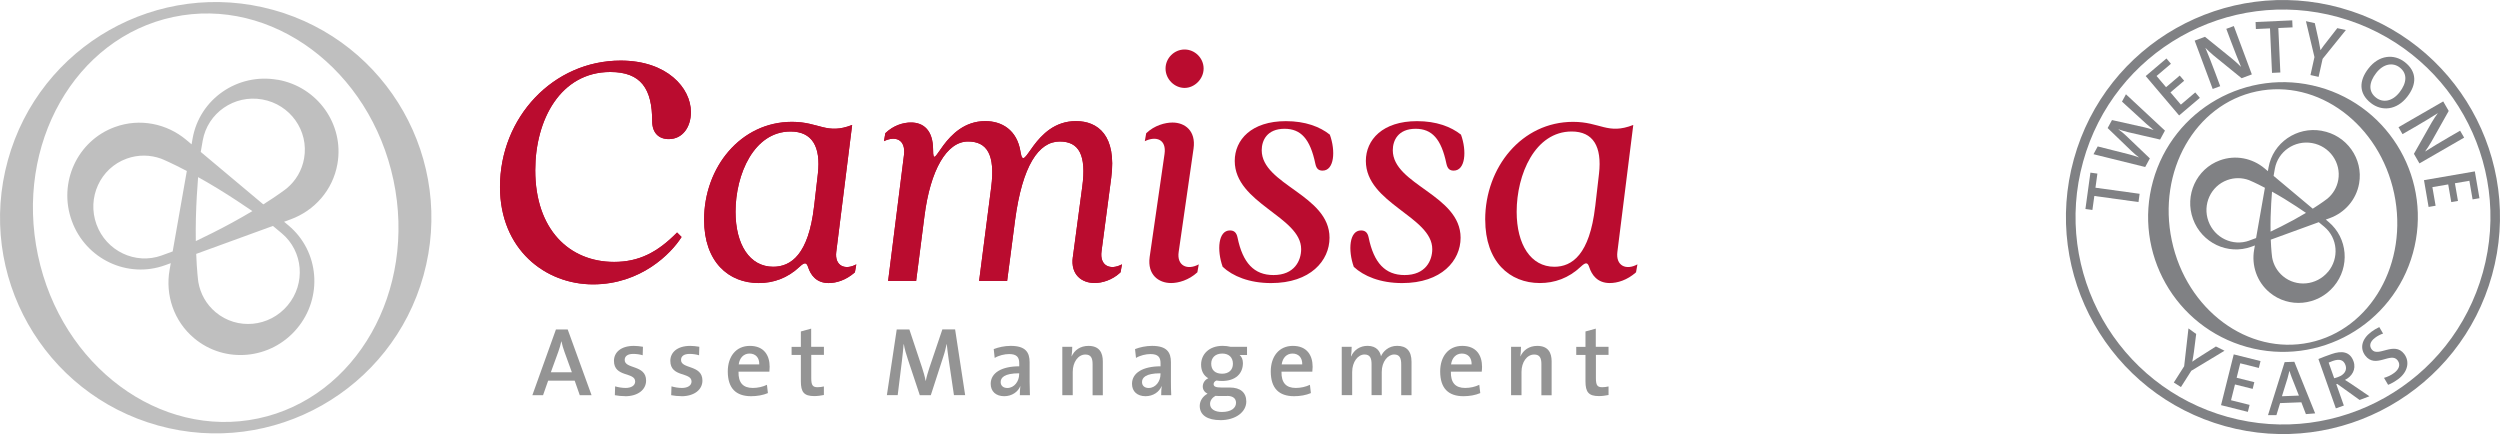 <svg xmlns="http://www.w3.org/2000/svg" id="Layer_1" data-name="Layer 1" viewBox="0 0 644.87 111.96"><defs><style>      .cls-1, .cls-2 {        fill-rule: evenodd;      }      .cls-1, .cls-2, .cls-3, .cls-4, .cls-5, .cls-6 {        stroke-width: 0px;      }      .cls-1, .cls-3 {        fill: #808184;      }      .cls-2, .cls-5 {        fill: #bfbfbf;      }      .cls-4 {        fill: #949494;      }      .cls-6 {        fill: #ba0c2f;      }    </style></defs><g><g><path class="cls-4" d="M149.55,101.94l-1.31-3.74h-6.85l-1.31,3.74h-2.76l6.08-16.95h3.04l6.15,16.95h-3.04ZM145.58,90.69c-.33-.88-.55-1.68-.75-2.61h-.05c-.17.85-.45,1.78-.78,2.69l-1.91,5.25h5.42l-1.93-5.32Z"></path><path class="cls-4" d="M161.23,102.19c-.93,0-1.86-.1-2.63-.25l.07-2.28c.78.23,1.76.41,2.71.41,1.46,0,2.46-.63,2.46-1.66,0-2.51-5.47-1-5.47-5.33,0-2.16,1.76-3.86,5.14-3.86.73,0,1.58.1,2.34.23l-.07,2.19c-.75-.23-1.63-.35-2.43-.35-1.48,0-2.21.6-2.21,1.56,0,2.41,5.52,1.18,5.52,5.32,0,2.34-2.09,4.04-5.42,4.04Z"></path><path class="cls-4" d="M175.76,102.19c-.93,0-1.86-.1-2.63-.25l.08-2.28c.78.23,1.76.41,2.71.41,1.46,0,2.46-.63,2.46-1.66,0-2.51-5.47-1-5.47-5.33,0-2.16,1.76-3.86,5.15-3.86.73,0,1.58.1,2.33.23l-.07,2.19c-.75-.23-1.63-.35-2.44-.35-1.48,0-2.21.6-2.21,1.56,0,2.41,5.52,1.18,5.52,5.32,0,2.34-2.09,4.04-5.43,4.04Z"></path><path class="cls-4" d="M198.46,95.87h-7.96c-.08,2.89,1.2,4.2,3.69,4.2,1.28,0,2.61-.3,3.64-.81l.25,2.14c-1.25.53-2.79.8-4.32.8-3.89,0-6.03-2.01-6.03-6.4,0-3.76,2.06-6.58,5.7-6.58s5.1,2.44,5.1,5.4c0,.35-.02.78-.07,1.25ZM193.34,91.2c-1.51,0-2.56,1.11-2.79,2.79h5.3c.05-1.71-.93-2.79-2.51-2.79Z"></path><path class="cls-4" d="M210.04,102.17c-2.66,0-3.46-1.03-3.46-3.82v-6.8h-2.39v-2.08h2.39v-3.97l2.66-.73v4.69h3.29v2.08h-3.27v5.98c0,1.86.38,2.36,1.63,2.36.55,0,1.16-.08,1.63-.2v2.21c-.73.15-1.66.28-2.49.28Z"></path><path class="cls-4" d="M246.07,101.94l-1.33-9.01c-.27-1.81-.4-3.04-.52-4.14h-.05c-.2.95-.45,2.06-.88,3.31l-3.19,9.84h-2.84l-3.04-9.14c-.45-1.33-.88-2.79-1.08-4.02h-.05c-.1,1.45-.28,2.78-.45,4.39l-1.08,8.76h-2.79l2.54-16.95h3.26l3.26,9.79c.4,1.23.73,2.36.93,3.46h.05c.25-1.25.53-2.11.93-3.37l3.34-9.89h3.29l2.59,16.95h-2.89Z"></path><path class="cls-4" d="M263.07,101.94c0-.8.02-1.63.13-2.31l-.02-.02c-.6,1.48-2.16,2.59-4.14,2.59-2.13,0-3.49-1.21-3.49-3.19,0-2.86,2.86-4.52,7.36-4.52v-.8c0-1.56-.65-2.36-2.61-2.36-1.16,0-2.66.35-3.72,1l-.25-2.28c1.23-.48,2.79-.83,4.39-.83,3.82,0,4.87,1.66,4.87,4.22v5.1c0,1.08.03,2.36.08,3.41h-2.59ZM262.89,96.29c-3.92,0-4.77,1.18-4.77,2.26,0,.93.65,1.53,1.71,1.53,1.83,0,3.06-1.76,3.06-3.54v-.25Z"></path><path class="cls-4" d="M281.83,101.94v-8.03c0-1.55-.43-2.46-1.86-2.46-1.88,0-3.26,1.98-3.26,4.47v6.02h-2.69v-12.48h2.56c0,.65-.05,1.73-.18,2.44l.02.03c.73-1.61,2.24-2.71,4.34-2.71,2.84,0,3.71,1.78,3.71,3.99v8.74h-2.66Z"></path><path class="cls-4" d="M299.53,101.94c0-.8.03-1.63.13-2.31l-.03-.02c-.6,1.48-2.16,2.59-4.14,2.59-2.13,0-3.49-1.21-3.49-3.19,0-2.86,2.86-4.52,7.36-4.52v-.8c0-1.56-.65-2.36-2.61-2.36-1.16,0-2.66.35-3.72,1l-.25-2.28c1.23-.48,2.79-.83,4.39-.83,3.82,0,4.87,1.66,4.87,4.22v5.1c0,1.08.02,2.36.08,3.41h-2.59ZM299.35,96.29c-3.92,0-4.77,1.18-4.77,2.26,0,.93.65,1.53,1.71,1.53,1.83,0,3.06-1.76,3.06-3.54v-.25Z"></path><path class="cls-4" d="M314.77,108.37c-3.27,0-5.3-1.26-5.3-3.67,0-1.41.93-2.59,2.01-3.14-.75-.38-1.23-1.03-1.23-1.86,0-.9.55-1.76,1.43-2.13-1.23-.68-1.86-1.96-1.86-3.51,0-2.64,2.01-4.85,5.57-4.85.75,0,1.38.1,2.06.25h4.22v2.11h-1.91c.53.43.85,1.18.85,2.08,0,2.71-1.88,4.62-5.4,4.62-.48,0-1.06-.05-1.43-.12-.5.2-.73.58-.73.93,0,.63.55.88,2.06.88h2.13c2.71,0,4.24,1.28,4.24,3.62,0,2.66-2.71,4.8-6.72,4.8ZM316.53,102.14h-2.34c-.23,0-.48,0-.68-.03-.85.48-1.38,1.23-1.38,2.08,0,1.33,1.25,2.08,3.06,2.08,2.34,0,3.64-1,3.64-2.36,0-1.08-.73-1.79-2.31-1.79ZM315.27,91.2c-1.78,0-2.84,1.08-2.84,2.61,0,1.63,1.01,2.59,2.81,2.59,1.68,0,2.79-.93,2.79-2.56s-1.03-2.64-2.76-2.64Z"></path><path class="cls-4" d="M338.52,95.87h-7.96c-.07,2.89,1.21,4.2,3.69,4.2,1.28,0,2.61-.3,3.64-.81l.25,2.14c-1.25.53-2.79.8-4.32.8-3.89,0-6.03-2.01-6.03-6.4,0-3.76,2.06-6.58,5.7-6.58s5.1,2.44,5.1,5.4c0,.35-.03.78-.08,1.25ZM333.4,91.2c-1.51,0-2.56,1.11-2.79,2.79h5.3c.05-1.71-.93-2.79-2.51-2.79Z"></path><path class="cls-4" d="M361.44,101.94v-7.96c0-1.56-.38-2.54-1.81-2.54-1.6,0-3.21,1.78-3.21,4.52v5.97h-2.63v-7.98c0-1.4-.3-2.51-1.81-2.51-1.71,0-3.19,1.91-3.19,4.52v5.97h-2.69v-12.48h2.56c0,.65-.05,1.71-.18,2.44l.05.03c.73-1.66,2.29-2.71,4.22-2.71,2.46,0,3.26,1.58,3.47,2.69.53-1.21,1.91-2.69,4.17-2.69,2.38,0,3.71,1.28,3.71,4.12v8.61h-2.66Z"></path><path class="cls-4" d="M382.21,95.87h-7.96c-.07,2.89,1.2,4.2,3.69,4.2,1.28,0,2.61-.3,3.64-.81l.25,2.14c-1.25.53-2.79.8-4.32.8-3.89,0-6.02-2.01-6.02-6.4,0-3.76,2.06-6.58,5.7-6.58s5.1,2.44,5.1,5.4c0,.35-.02.78-.08,1.25ZM377.09,91.2c-1.51,0-2.56,1.11-2.79,2.79h5.3c.05-1.71-.93-2.79-2.51-2.79Z"></path><path class="cls-4" d="M397.6,101.94v-8.03c0-1.55-.42-2.46-1.86-2.46-1.88,0-3.27,1.98-3.27,4.47v6.02h-2.69v-12.48h2.56c0,.65-.05,1.73-.17,2.44l.02.03c.73-1.61,2.24-2.71,4.34-2.71,2.84,0,3.71,1.78,3.71,3.99v8.74h-2.66Z"></path><path class="cls-4" d="M412.44,102.17c-2.66,0-3.47-1.03-3.47-3.82v-6.8h-2.38v-2.08h2.38v-3.97l2.66-.73v4.69h3.29v2.08h-3.26v5.98c0,1.86.37,2.36,1.63,2.36.55,0,1.16-.08,1.63-.2v2.21c-.73.15-1.66.28-2.48.28Z"></path></g><g><path class="cls-5" d="M71.6,20.58c-10.32-1.82-20.13,4.97-21.92,15.15,0,0-.1.56-.26,1.5l-1.38-1.16c-4.98-4.17-11.94-5.67-18.42-3.3-9.71,3.54-14.68,14.39-11.09,24.23,3.58,9.84,14.37,14.94,24.08,11.4,0,0,.53-.19,1.44-.52l-.31,1.77c-1.12,6.4,1.06,13.17,6.35,17.6,7.92,6.64,19.8,5.52,26.52-2.51,6.74-8.03,5.76-19.92-2.16-26.56,0,0-.44-.36-1.17-.98l1.69-.62c6.11-2.23,10.88-7.5,12.07-14.3,1.79-10.18-5.12-19.91-15.43-21.72ZM60,57.37c-3.48,1.9-7.05,3.66-9.49,4.82-.03-1.77-.03-3.73.02-5.88.09-3.96.36-7.94.57-10.62,1.55.86,3.25,1.84,5.08,2.96,3.38,2.06,6.7,4.28,8.92,5.8-1.52.91-3.22,1.89-5.11,2.92ZM41.76,65.88c-6.8,2.48-14.36-1.1-16.87-7.99-2.51-6.89.96-14.49,7.76-16.96,2.99-1.09,6.13-1.01,8.91,0,.37.14,2.78,1.15,6.63,3.18-1.2,6.82-2.82,16.04-3.65,20.75-1.7.62-2.78,1.02-2.79,1.02ZM74.19,78.78c-4.71,5.62-13.02,6.41-18.57,1.75-2.44-2.04-3.94-4.8-4.45-7.72-.07-.39-.39-2.98-.56-7.32,6.5-2.37,15.31-5.58,19.79-7.21,1.39,1.16,2.27,1.9,2.28,1.9,5.55,4.65,6.23,12.98,1.51,18.6ZM78.44,40.86c-.55,3.14-2.18,5.81-4.46,7.71-.3.25-2.38,1.83-6.06,4.15-5.3-4.45-12.49-10.47-16.14-13.53.31-1.79.51-2.92.51-2.93,1.26-7.13,8.13-11.89,15.35-10.61,7.22,1.27,12.06,8.08,10.8,15.21Z"></path><path class="cls-2" d="M70.5,2.56C40.88-5.65,10.23,11.7,2.04,41.3c-8.21,29.6,9.14,60.25,38.75,68.46,29.6,8.21,60.25-9.15,68.46-38.74,8.2-29.6-9.14-60.25-38.74-68.46ZM66.58,107.94c-25.33,5.35-50.76-13.5-56.79-42.09C3.74,37.25,19.38,9.73,44.71,4.38c25.32-5.35,50.74,13.5,56.79,42.1,6.03,28.59-9.6,56.11-34.92,61.46Z"></path></g><g><path class="cls-6" d="M128.97,48.2c0-17.94,13.74-32.57,31.14-32.57,11.95,0,18.11,7.05,18.11,13.29,0,3.84-2.14,6.96-5.71,6.96-2.59,0-4.28-1.61-4.28-4.64,0-8.3-2.86-12.67-10.8-12.67-12.85,0-19.36,12.32-19.36,25.34,0,15.35,8.83,23.65,20.34,23.65,6.34,0,11.15-2.41,16.24-7.59l1.16,1.16c-2.68,4.28-10.53,12.22-22.84,12.22s-24-9.01-24-25.16Z"></path><path class="cls-6" d="M181.62,56.68c0-13.56,9.46-25.25,22.67-25.25,7.05,0,8.92,3.39,15.52.8l-4.1,32.75c-.45,3.57,2.23,4.82,5.17,3.21l-.36,2.05c-2.32,2.05-4.82,2.77-6.78,2.77-3.21,0-4.64-2.14-5.26-4.02-.45-1.43-.98-1.34-2.23-.18-3.12,2.95-6.78,4.2-10.53,4.2-7.85,0-14.1-5.53-14.1-16.33ZM209.99,53.28l.98-8.47c.8-7.05-1.52-10.89-7.05-10.89-9.46,0-14.19,11.06-14.19,20.7,0,8.48,3.66,14.19,9.72,14.19,4.55,0,9.1-3.12,10.53-15.52Z"></path><path class="cls-6" d="M276.74,66.31l2.41-18.03c1.16-8.39-.89-11.78-5.8-11.78-5.44,0-9.64,6.25-11.51,20.26l-2.05,15.7h-7.23l3.12-24.18c1.07-8.39-1.07-11.78-5.98-11.78-5.53,0-9.73,7.4-11.24,19.27l-2.14,16.69h-7.23l4.1-32.57c.44-3.93-2.23-4.91-5.17-3.48l.35-2.05c2.14-2.05,4.64-2.76,6.61-2.76,3.12,0,5.71,1.87,5.71,7.05,0,6.69,2.68-7.41,13.47-7.41,4.11,0,8.21,2.14,9.1,8.03.98,6.07,3.3-8.03,14.28-8.03,5.71,0,10.53,3.75,9.1,14.63l-2.5,18.92c-.54,3.84,2.32,5,5.27,3.39l-.36,2.05c-2.14,2.05-4.82,2.77-6.7,2.77-3.3,0-6.24-2.14-5.62-6.69Z"></path><path class="cls-6" d="M296.55,66.31l3.84-26.59c.54-3.75-2.14-4.73-5.09-3.3l.36-2.05c2.14-2.05,4.91-2.76,6.78-2.76,3.22,0,6.07,2.14,5.44,6.69l-3.84,26.68c-.54,3.57,2.23,4.82,5.18,3.21l-.36,2.05c-2.23,2.05-4.91,2.77-6.78,2.77-3.21,0-6.15-2.14-5.53-6.69ZM300.65,17.68c0-2.68,2.23-4.91,4.91-4.91s4.91,2.23,4.91,4.91-2.32,5-4.91,5-4.91-2.23-4.91-5Z"></path><path class="cls-6" d="M315.38,68.81c-1.52-4.28-1.16-9.37,1.87-9.37,1.07,0,1.69.53,1.96,1.79,1.34,6.6,4.28,9.72,9.28,9.72,5.44,0,7.14-3.75,7.14-6.69,0-8.39-17.13-11.78-17.13-22.75,0-5.44,4.28-10.26,13.2-10.26,5,0,8.75,1.43,11.33,3.48,1.52,4.19,1.16,9.28-1.87,9.28-1.07,0-1.61-.53-1.87-1.78-1.34-6.43-3.75-9.01-7.94-9.01-4.55,0-5.89,3.04-5.89,5.53,0,8.92,17.49,11.51,17.49,22.58,0,5.89-4.91,11.69-15.08,11.69-5.62,0-9.9-1.78-12.49-4.2Z"></path><path class="cls-6" d="M349.2,68.81c-1.52-4.28-1.16-9.37,1.87-9.37,1.07,0,1.7.53,1.96,1.79,1.34,6.6,4.29,9.72,9.28,9.72,5.44,0,7.14-3.75,7.14-6.69,0-8.39-17.13-11.78-17.13-22.75,0-5.44,4.29-10.26,13.2-10.26,5,0,8.74,1.43,11.34,3.48,1.52,4.19,1.16,9.28-1.88,9.28-1.07,0-1.6-.53-1.88-1.78-1.33-6.43-3.75-9.01-7.94-9.01-4.55,0-5.89,3.04-5.89,5.53,0,8.92,17.49,11.51,17.49,22.58,0,5.89-4.9,11.69-15.08,11.69-5.62,0-9.9-1.78-12.49-4.2Z"></path><path class="cls-6" d="M383.1,56.68c0-13.56,9.46-25.25,22.67-25.25,7.05,0,8.92,3.39,15.53.8l-4.1,32.75c-.45,3.57,2.23,4.82,5.17,3.21l-.36,2.05c-2.32,2.05-4.82,2.77-6.78,2.77-3.21,0-4.64-2.14-5.26-4.02-.45-1.43-.98-1.34-2.23-.18-3.12,2.95-6.78,4.2-10.53,4.2-7.85,0-14.1-5.53-14.1-16.33ZM411.48,53.28l.98-8.47c.8-7.05-1.52-10.89-7.05-10.89-9.46,0-14.19,11.06-14.19,20.7,0,8.48,3.66,14.19,9.72,14.19,4.55,0,9.1-3.12,10.53-15.52Z"></path><path class="cls-6" d="M128.97,48.2c0-17.94,13.74-32.57,31.14-32.57,11.95,0,18.11,7.05,18.11,13.29,0,3.84-2.14,6.96-5.71,6.96-2.59,0-4.28-1.61-4.28-4.64,0-8.3-2.86-12.67-10.8-12.67-12.85,0-19.36,12.32-19.36,25.34,0,15.35,8.83,23.65,20.34,23.65,6.34,0,11.15-2.41,16.24-7.59l1.16,1.16c-2.68,4.28-10.53,12.22-22.84,12.22s-24-9.01-24-25.16Z"></path><path class="cls-6" d="M181.62,56.68c0-13.56,9.46-25.25,22.67-25.25,7.05,0,8.92,3.39,15.52.8l-4.1,32.75c-.45,3.57,2.23,4.82,5.17,3.21l-.36,2.05c-2.32,2.05-4.82,2.77-6.78,2.77-3.21,0-4.64-2.14-5.26-4.02-.45-1.43-.98-1.34-2.23-.18-3.12,2.95-6.78,4.2-10.53,4.2-7.85,0-14.1-5.53-14.1-16.33ZM209.99,53.28l.98-8.47c.8-7.05-1.52-10.89-7.05-10.89-9.46,0-14.19,11.06-14.19,20.7,0,8.48,3.66,14.19,9.72,14.19,4.55,0,9.1-3.12,10.53-15.52Z"></path><path class="cls-6" d="M276.74,66.31l2.41-18.03c1.16-8.39-.89-11.78-5.8-11.78-5.44,0-9.64,6.25-11.51,20.26l-2.05,15.7h-7.23l3.12-24.18c1.07-8.39-1.07-11.78-5.98-11.78-5.53,0-9.73,7.4-11.24,19.27l-2.14,16.69h-7.23l4.1-32.57c.44-3.93-2.23-4.91-5.17-3.48l.35-2.05c2.14-2.05,4.64-2.76,6.61-2.76,3.12,0,5.71,1.87,5.71,7.05,0,6.69,2.68-7.41,13.47-7.41,4.11,0,8.21,2.14,9.1,8.03.98,6.07,3.3-8.03,14.28-8.03,5.71,0,10.53,3.75,9.1,14.63l-2.5,18.92c-.54,3.84,2.32,5,5.27,3.39l-.36,2.05c-2.14,2.05-4.82,2.77-6.7,2.77-3.3,0-6.24-2.14-5.62-6.69Z"></path></g></g><g><path class="cls-3" d="M540.52,48.42l11.39,1.57-.29,2.13-11.39-1.57-.5,3.61-1.8-.25,1.29-9.38,1.8.25-.5,3.63Z"></path><path class="cls-3" d="M558.45,33.68l-1.26,2.32-8.31-1.92c-.81-.19-1.63-.46-2.45-.74v.02c.67.48,1.31,1,1.93,1.59l6.19,5.91-1.2,2.22-13.34-3.3,1.09-2.01,8.08,2.04c.88.23,1.71.48,2.55.8v-.02c-.69-.53-1.36-1.08-1.96-1.67l-6.11-5.89,1.12-2.06,8.32,1.86c.72.16,1.59.41,2.4.7v-.02c-.65-.52-1.24-1.01-1.81-1.52l-6.33-5.78,1.02-1.89,10.06,9.37Z"></path><path class="cls-3" d="M562.09,29.77l-8.61-10.15,5.35-4.54,1.16,1.37-3.71,3.15,2.45,2.89,3.53-3,1.14,1.34-3.53,3,2.68,3.16,3.71-3.15,1.19,1.4-5.35,4.54Z"></path><path class="cls-3" d="M578.21,20.17l-7.21-5.86c-.83-.7-1.51-1.33-2.13-1.98.53,1.19,1.82,4.48,2.55,6.46l1.28,3.44-1.94.72-4.65-12.47,2.66-.99,7.07,5.72c.76.64,1.56,1.36,2.24,2.05-.6-1.4-1.89-4.68-2.63-6.66l-1.18-3.16,1.94-.72,4.65,12.47-2.66.99Z"></path><path class="cls-3" d="M587.69,7.22l.52,11.48-2.15.1-.52-11.48-3.64.17-.08-1.81,9.46-.43.08,1.81-3.66.17Z"></path><path class="cls-3" d="M599.11,15.19l-1.03,4.64-2.1-.47,1.03-4.64-2.2-9.26,2.29.51,1.01,4.53c.17.85.32,1.65.44,2.4h.04c.46-.7,1.03-1.44,1.62-2.18l2.69-3.46,2.21.49-6,7.43Z"></path><path class="cls-3" d="M611.59,26.6c-3.19-2.48-3.13-5.75-.65-8.94,2.73-3.52,6.59-3.8,9.36-1.65,3.19,2.48,3.13,5.75.65,8.94-2.73,3.52-6.59,3.8-9.36,1.65ZM619,17.4c-1.73-1.34-4.18-1.02-6.07,1.43-1.86,2.4-2.1,4.76-.02,6.37,1.73,1.34,4.16,1.03,6.06-1.41,1.86-2.4,2.09-4.79.04-6.38Z"></path><path class="cls-3" d="M622.66,39.69l4.58-8.08c.55-.93,1.06-1.71,1.6-2.43-1.09.72-4.11,2.53-5.94,3.59l-3.18,1.83-1.03-1.79,11.53-6.65,1.42,2.46-4.46,7.93c-.5.86-1.08,1.76-1.65,2.55,1.28-.83,4.3-2.64,6.13-3.7l2.92-1.69,1.04,1.79-11.53,6.65-1.42-2.46Z"></path><path class="cls-3" d="M625.27,46.47l13.11-2.26,1.19,6.92-1.77.3-.83-4.8-3.73.64.79,4.56-1.73.3-.79-4.56-4.08.7.83,4.8-1.81.31-1.19-6.92Z"></path></g><path class="cls-1" d="M603.84,2.05c-29.8-8.26-60.64,9.2-68.89,38.99-8.26,29.78,9.19,60.62,38.99,68.88,29.78,8.26,60.63-9.21,68.88-38.98,8.26-29.79-9.19-60.63-38.98-68.88ZM640.45,70.27c-7.89,28.47-37.37,45.16-65.84,37.27-28.48-7.9-45.17-37.38-37.27-65.85,7.88-28.47,37.37-45.17,65.85-37.27,28.48,7.89,45.16,37.37,37.26,65.85Z"></path><path class="cls-3" d="M608.66,103.17l-5.79-4.15-.23.08,1.95,5.51-2.06.73-4.5-12.73c.9-.38,1.95-.78,3.39-1.28,2.64-.93,4.78-.65,5.67,1.88.72,2.04-.38,3.89-2.21,4.79.52.33,1.08.66,1.54.98l4.76,3.24-2.51.95ZM601.73,93.11c-.41.15-.77.29-1.06.42l1.43,4.04c.2-.05.56-.16,1.01-.32,1.66-.59,2.36-1.79,1.91-3.05-.49-1.4-1.57-1.69-3.29-1.09Z"></path><path class="cls-3" d="M565.24,95.64l-2.67,4.2-1.84-1.17,2.67-4.2,1.11-9.76,1.99,1.44-.59,4.67c-.12.87-.26,1.68-.41,2.44l.03.02c.68-.51,1.48-1.03,2.3-1.53l3.76-2.38,2.22,1.1-8.56,5.16Z"></path><path class="cls-1" d="M598.19,22.46c-18.52-5.13-37.69,5.72-42.82,24.23-5.13,18.51,5.71,37.68,24.23,42.81,18.51,5.13,37.68-5.72,42.81-24.23,5.13-18.52-5.71-37.68-24.23-42.82ZM595.73,88.36c-15.84,3.34-31.75-8.44-35.52-26.33-3.78-17.88,6-35.09,21.84-38.44,15.84-3.35,31.74,8.44,35.52,26.33,3.77,17.88-6.01,35.09-21.84,38.44Z"></path><path class="cls-3" d="M572.91,104.51l3.28-13.1,6.91,1.73-.44,1.77-4.79-1.2-.93,3.73,4.56,1.14-.43,1.73-4.56-1.14-1.02,4.07,4.79,1.2-.45,1.8-6.91-1.73Z"></path><path class="cls-3" d="M594.8,106.81l-1.17-3.04-5.48.21-.95,3.1h-2.17l4.29-13.67,2.5-.09,5.37,13.31-2.38.19ZM591.21,97.53c-.24-.65-.47-1.26-.63-1.82h-.04c-.12.57-.28,1.19-.47,1.84l-1.45,4.66,4.38-.17-1.79-4.52Z"></path><path class="cls-3" d="M618.67,97.74c-.93.7-1.82,1.2-2.66,1.53l-1.06-1.8c.91-.26,1.82-.67,2.64-1.29,1.13-.86,1.76-2.05.86-3.24-1.71-2.27-5.71,2.26-8.34-1.22-1.4-1.85-.97-4.21,1.52-6.09.61-.46,1.42-.95,2.1-1.26l.98,1.67c-.72.24-1.44.61-2.08,1.1-1.36,1.03-1.52,2.1-.85,3,1.63,2.15,5.81-2.23,8.38,1.17,1.48,1.96.94,4.6-1.5,6.45Z"></path><path class="cls-3" d="M598.87,33.73c-6.45-1.14-12.59,3.11-13.71,9.48,0,0-.06.35-.16.94l-.86-.72c-3.11-2.61-7.47-3.55-11.52-2.07-6.07,2.21-9.18,9-6.93,15.15,2.24,6.15,8.98,9.34,15.06,7.13,0,0,.34-.12.9-.33l-.2,1.11c-.7,4,.66,8.24,3.97,11.01,4.95,4.15,12.38,3.45,16.59-1.57,4.21-5.02,3.6-12.46-1.35-16.61,0,0-.27-.23-.73-.61l1.05-.38c3.82-1.39,6.8-4.69,7.55-8.94,1.12-6.37-3.21-12.45-9.65-13.58ZM591.62,56.74c-2.17,1.19-4.41,2.29-5.93,3.01-.02-1.11-.02-2.34.01-3.68.06-2.47.23-4.96.36-6.64.97.54,2.03,1.15,3.18,1.85,2.12,1.29,4.19,2.68,5.58,3.63-.95.57-2.01,1.18-3.19,1.83ZM580.21,62.06c-4.26,1.55-8.98-.69-10.55-5-1.57-4.31.6-9.06,4.86-10.61,1.87-.68,3.83-.63,5.57,0,.23.09,1.74.72,4.14,1.99-.75,4.26-1.76,10.03-2.28,12.97-1.06.39-1.74.64-1.75.64ZM600.49,70.13c-2.95,3.51-8.15,4.01-11.62,1.1-1.52-1.28-2.46-3-2.78-4.83-.04-.24-.24-1.86-.35-4.58,4.07-1.48,9.57-3.49,12.38-4.51.87.73,1.42,1.19,1.43,1.19,3.47,2.91,3.89,8.12.95,11.64ZM603.15,46.41c-.34,1.96-1.37,3.63-2.79,4.82-.19.16-1.49,1.14-3.79,2.6-3.32-2.78-7.81-6.55-10.1-8.46.19-1.12.32-1.83.32-1.83.79-4.46,5.08-7.43,9.6-6.64,4.51.79,7.54,5.05,6.76,9.51Z"></path></svg>
